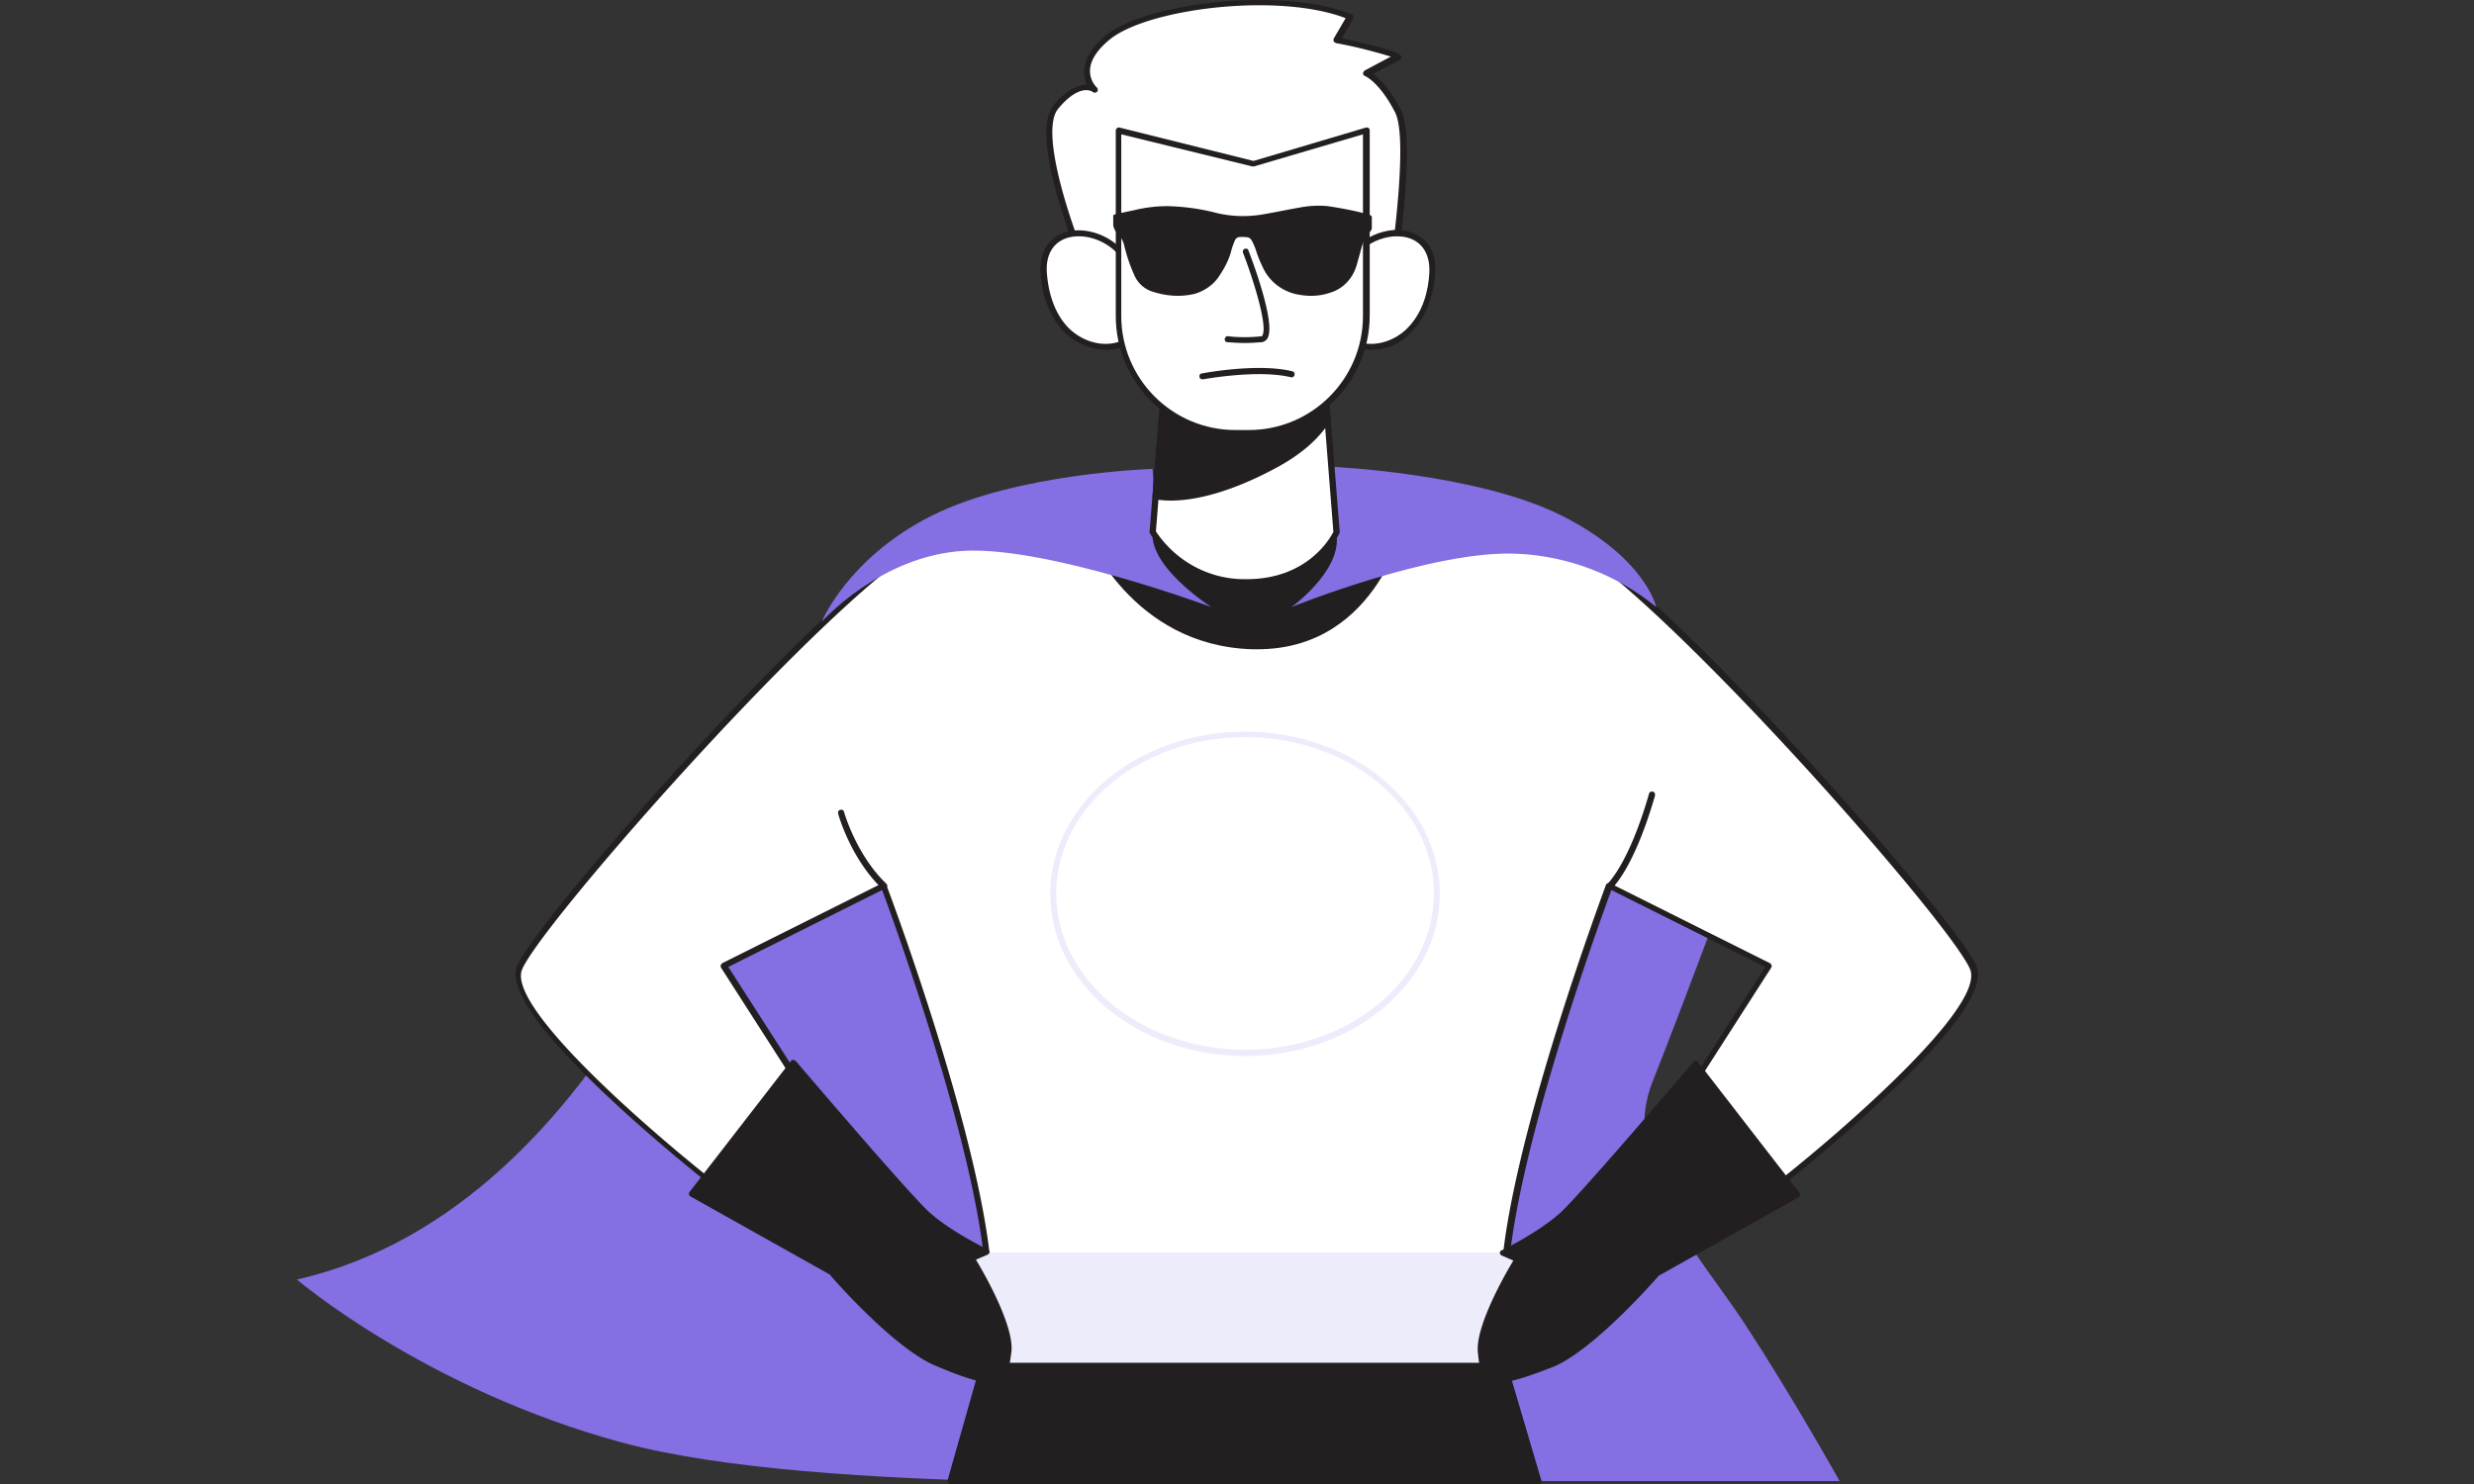 <svg xmlns="http://www.w3.org/2000/svg" fill="none" viewBox="0 0 500 300"><rect x="0" y="0" width="500" height="300" fill="#333333" stroke="none"/><path fill="#866FE3" d="M150.607 153.543S125.244 243.808 60 258.668c0 0 26.046 22.203 65.756 32.963 39.71 10.76 124.509 7.771 154.911 7.771h91.119s-9.735-17.421-19.214-31.853c-9.48-14.432-25.62-31.17-18.532-49.018 7.088-17.848 18.532-48.933 18.532-48.933s-58.583-30.145-98.293-36.208c-39.71-6.064-103.672 20.153-103.672 20.153Z"/><path fill="#231F20" d="m200.052 271.306-7.942 28.096h118.873l-9.394-31.853-101.537 3.757Z"/><path fill="#231F20" d="M310.983 300H192.11a.584.584 0 0 1-.598-.598v-.171l7.942-28.01c.085-.256.256-.427.512-.427l101.538-3.843c.256 0 .512.171.598.427l9.393 31.853c.086.171 0 .342-.085.513 0 .171-.171.256-.427.256Zm-118.105-1.196h117.336l-9.052-30.657-100.683 3.757-7.601 26.9Z"/><path fill="#fff" d="M398.772 195.731c-4.014-9.906-65.073-78.566-83.007-87.106-17.933-8.539-61.4-2.391-61.4-2.391h-4.953s-43.382-6.148-61.401 2.391c-18.019 8.54-78.993 77.2-83.007 87.106-4.013 9.906 39.454 43.979 39.454 43.979l19.641-16.567-17.848-27.839 32.281-16.14s19.299 51.153 21.093 78.053h104.441c1.793-26.9 21.093-78.139 21.093-78.139l32.28 16.14-17.848 27.84 19.642 16.567c0 .085 43.552-34.073 39.539-43.894Z"/><path fill="#231F20" d="M304.066 257.813H199.71a.584.584 0 0 1-.598-.598c-1.708-24.936-18.616-71.306-20.837-77.284l-31.084 15.542 17.506 27.242c.171.256.086.598-.085.768l-19.642 16.568a.642.642 0 0 1-.768 0c-.086-.086-11.016-8.626-21.349-18.361-14.006-13.151-20.154-22.032-18.361-26.388 3.928-9.564 64.817-78.565 83.348-87.361 17.933-8.54 59.949-2.648 61.742-2.477h4.868c1.708-.256 43.723-6.063 61.657 2.477 18.531 8.796 79.42 77.882 83.348 87.361 1.793 4.356-4.355 13.237-18.361 26.388-10.247 9.65-21.178 18.275-21.349 18.361a.644.644 0 0 1-.769 0l-19.641-16.568c-.256-.17-.256-.512-.085-.768l17.506-27.242-31.085-15.542c-2.22 5.978-19.129 52.348-20.837 77.284-.17.342-.427.598-.768.598Zm-103.758-1.195h103.16c2.05-26.9 20.922-77.2 21.093-77.712a.671.671 0 0 1 .342-.342.546.546 0 0 1 .512 0l32.28 16.141c.171.085.257.256.342.427.085.17 0 .341-.085.512l-17.592 27.413 18.873 15.883c12.297-9.649 42.015-35.269 38.941-42.954-3.843-9.48-64.304-78.054-82.75-86.764-17.592-8.369-60.547-2.391-60.974-2.306h-5.038c-.513-.085-43.553-6.063-61.145 2.306-18.361 8.71-78.822 77.284-82.75 86.764-3.16 7.685 26.644 33.305 38.941 42.954l18.873-15.883-17.592-27.413c-.085-.171-.085-.342-.085-.512.085-.171.17-.342.341-.427l32.28-16.141a.548.548 0 0 1 .513 0 .666.666 0 0 1 .341.342c.257.512 19.129 50.812 21.179 77.712Z"/><path fill="#231F20" d="M219.949 107.257s8.711 22.716 33.22 23.314c25.534.683 30.572-26.473 30.572-26.473l-63.792 3.159Z"/><path fill="#231F20" d="M254.108 131.255h-.939c-24.594-.683-33.647-23.484-33.732-23.74-.171-.257 0-.684.256-.769.086 0 .171-.085.256-.085l63.707-3.16c.171 0 .341.085.512.171.086.171.171.341.171.512-.171.342-5.38 27.071-30.231 27.071Zm-33.305-23.399c1.794 3.929 11.102 21.606 32.281 22.204 22.374.597 28.693-21.008 29.803-25.278l-62.084 3.074Z"/><path fill="#866FE3" d="M166.064 125.704s11.87-13.407 28.779-14.347c16.908-.939 49.957 11.358 49.957 11.358s-12.468-7.942-11.87-15.115c.341-4.27.341-8.54 0-12.81 0 0-27.413.854-44.492 9.394-17.08 8.54-22.374 21.52-22.374 21.52Zm168.66-2.989c-7.857-6.49-17.678-10.247-27.84-10.76-16.994-.939-45.858 10.76-45.858 10.76s9.735-7.002 9.137-14.176c-.598-7.173-1.025-14.176-1.025-14.176s29.292 1.281 46.371 9.821c17.08 8.54 19.215 18.531 19.215 18.531Z"/><path fill="#EDECFB" d="M197.234 253.202H306.03v22.289H197.234v-22.289Z"/><path fill="#231F20" d="m160.342 214.944-20.581 26.474 28.267 15.798s12.724 14.688 21.008 18.275c13.663 5.807 14.005 3.672 14.602-2.049.598-5.722-7.429-18.873-7.429-18.873l2.989-1.367s-7.686-3.672-12.041-7.771-26.815-30.487-26.815-30.487Z"/><path fill="#231F20" d="M200.137 279.504c-2.22 0-5.636-1.11-11.272-3.501-8.113-3.501-20.069-16.994-21.179-18.36l-28.181-15.799c-.256-.171-.342-.512-.171-.854l20.496-26.473a.468.468 0 0 1 .427-.256c.17 0 .341.085.512.171.256.256 22.545 26.473 26.9 30.486 4.355 4.014 11.87 7.601 11.956 7.686.171.086.341.342.341.513 0 .256-.17.427-.341.512l-2.391 1.025c1.622 2.647 7.771 13.407 7.173 18.616-.342 2.562-.512 4.612-2.135 5.551-.683.598-1.452.683-2.135.683Zm-59.436-38.258 27.668 15.457c.086 0 .086.086.171.086.086.17 12.724 14.603 20.837 18.104 7.088 2.989 10.76 3.928 12.297 3.074 1.025-.598 1.281-2.135 1.537-4.697.684-5.465-7.258-18.36-7.344-18.445-.085-.171-.085-.342-.085-.513a.662.662 0 0 1 .342-.341l1.878-.854c-2.305-1.196-7.686-4.1-11.101-7.259-4.014-3.758-23.143-26.046-26.474-29.975l-19.726 25.363Zm201.964-26.302 20.496 26.473-28.267 15.799s-12.638 14.688-21.007 18.275c-13.664 5.807-14.006 3.672-14.603-2.05-.598-5.721 7.429-18.873 7.429-18.873l-2.989-1.366s7.686-3.672 12.041-7.771c4.356-4.099 26.9-30.487 26.9-30.487Z"/><path fill="#231F20" d="M302.87 279.505c-.683 0-1.451-.171-2.049-.513-1.623-.939-1.879-2.989-2.135-5.55-.598-5.21 5.551-15.97 7.173-18.617l-2.391-1.025c-.171-.085-.342-.341-.342-.512 0-.256.086-.427.342-.513.085 0 7.686-3.757 11.956-7.685 4.27-3.929 26.644-30.231 26.9-30.487.085-.171.256-.256.427-.171a.47.47 0 0 1 .427.256l20.495 26.473c.086.171.171.342.086.513 0 .171-.171.341-.342.427l-28.181 15.798c-1.11 1.281-13.066 14.859-21.179 18.361-5.465 2.135-8.966 3.245-11.187 3.245Zm2.221-26.388 1.878.854a.664.664 0 0 1 .342.342c.085.17 0 .341-.085.512-.086.085-7.942 12.98-7.345 18.446.342 2.476.513 4.099 1.538 4.697 1.537.854 5.209 0 12.297-3.075 8.112-3.501 20.666-17.933 20.837-18.104.085-.085.085-.085.171-.085l27.668-15.457-19.641-25.363c-3.331 3.928-22.46 26.302-26.473 29.974-3.502 3.16-8.882 6.063-11.187 7.259Z"/><path fill="#fff" d="M218.583 51.92s-10.077-24.508-5.124-30.315c4.953-5.808 7.857-3.33 7.857-3.33s-4.953-4.27 2.476-10.505c7.43-6.234 35.013-10.077 49.104-4.27l-2.733 4.697s11.016 2.22 12.383 3.33l-6.405 3.417s3.074 1.11 6.405 7.6c3.33 6.49-1.879 38.514-1.879 38.514s-53.117 3.843-62.084-9.137Z"/><path fill="#231F20" d="M262.99 62.168c-16.397 0-39.198-1.622-44.919-9.906l-.086-.085c-.427-1.025-10.162-24.936-5.038-30.914 2.135-2.562 4.27-3.928 6.234-4.1h.512c-.427-.853-.598-1.707-.598-2.646 0-2.391 1.452-4.868 4.27-7.26 7.771-6.66 35.867-10.076 49.787-4.354.342.085.427.512.342.768v.086l-2.306 4.013c2.903.598 10.589 2.306 11.785 3.33.256.171.341.598.085.855l-.171.17-5.38 2.819c1.196.854 3.416 2.903 5.636 7.344 3.416 6.575-1.622 37.575-1.793 38.856 0 .256-.256.512-.598.512-.854 0-8.283.512-17.762.512ZM219.095 51.58c8.369 11.87 55.68 9.138 60.974 8.796.598-4.014 4.868-31.853 1.879-37.66-3.16-6.149-6.063-7.344-6.063-7.344-.342-.086-.513-.513-.342-.769.086-.17.171-.256.256-.342l5.295-2.818c-3.672-1.11-7.344-2.05-11.102-2.732-.171-.086-.341-.171-.427-.342a.733.733 0 0 1 0-.598l2.391-4.099c-13.834-5.295-40.393-1.879-47.822 4.44-2.562 2.136-3.843 4.27-3.843 6.235 0 1.28.512 2.476 1.366 3.33a.656.656 0 0 1 .086.854.657.657 0 0 1-.854.086c-.086-.086-2.562-1.965-7.003 3.33-3.843 4.526 2.477 22.887 5.209 29.633Z"/><path fill="#fff" d="M228.916 55.935c-1.622-10.333-18.787-12.895-17.933-.683.256 4.184 1.622 8.454 4.611 11.443 2.989 2.99 7.686 4.44 11.529 2.648"/><path fill="#231F20" d="M223.451 70.708a12.284 12.284 0 0 1-8.369-3.587c-3.502-3.586-4.526-8.369-4.783-11.785-.426-5.807 3.16-8.368 6.576-8.71 5.124-.598 11.614 3.074 12.554 9.308.085.342-.171.683-.513.683-.341.086-.683-.17-.683-.512-.854-5.55-6.661-8.796-11.187-8.284-3.758.427-5.807 3.245-5.466 7.43.257 3.245 1.196 7.771 4.356 11.016 2.989 2.99 7.429 4.1 10.845 2.562.342-.17.683 0 .769.256.171.342 0 .684-.256.769-1.196.598-2.477.94-3.843.854Z"/><path fill="#fff" d="M271.615 55.935c1.622-10.333 18.787-12.895 17.933-.683-.256 4.184-1.622 8.454-4.611 11.443-2.989 2.99-7.686 4.44-11.529 2.648"/><path fill="#231F20" d="M277.08 70.708c-1.281 0-2.647-.256-3.843-.768-.341-.171-.427-.513-.341-.769.085-.341.512-.427.768-.341h.086c3.416 1.537 7.856.427 10.76-2.562 3.245-3.33 4.184-7.857 4.355-11.017.256-4.184-1.793-7.002-5.551-7.43-4.611-.511-10.333 2.734-11.187 8.284 0 .342-.341.598-.683.513-.342 0-.598-.342-.512-.683v-.086c1.024-6.234 7.429-9.906 12.553-9.308 3.416.427 7.003 2.903 6.576 8.71-.257 3.416-1.281 8.284-4.783 11.785-1.964 2.391-5.038 3.672-8.198 3.672Z"/><path fill="#fff" d="M270.163 107.599s-4.611 10.077-18.19 10.077c-13.578 0-19.043-10.077-19.043-10.077l.598-7.258 1.366-16.738 1.281-15.713h30.828l1.025 12.81.342 4.184 1.793 22.715Z"/><path fill="#231F20" d="M251.973 118.275a22.66 22.66 0 0 1-19.556-10.419c-.085-.085-.085-.256-.085-.341l3.16-39.71c0-.342.256-.598.597-.598h30.914c.342 0 .598.256.598.598l3.16 39.71c0 .085 0 .17-.086.341 0 .086-4.953 10.419-18.702 10.419Zm-18.36-10.846c4.099 6.149 11.016 9.821 18.36 9.65 12.298 0 16.909-8.369 17.507-9.564l-3.074-38.942h-29.719l-3.074 38.856Z"/><path fill="#231F20" d="M268.37 84.884c-2.306 3.758-6.149 6.661-10.163 8.882-6.661 3.671-16.567 7.771-24.679 6.575l1.366-16.823c5.892.768 11.87.768 17.848.085 5.209-.427 10.589-.94 15.372-2.989l.256 4.27Z"/><path fill="#231F20" d="M236.602 101.195c-1.025 0-2.135-.086-3.16-.256-.341-.086-.512-.342-.512-.598l1.366-16.823c0-.342.342-.598.598-.513 5.892.769 11.785.769 17.677.086 4.868-.427 10.333-.854 15.201-2.904a.544.544 0 0 1 .512 0 .47.47 0 0 1 .257.427l.341 4.185c0 .085 0 .256-.085.341-2.135 3.416-5.551 6.49-10.333 9.138-4.783 2.647-13.749 6.917-21.862 6.917Zm-2.477-1.366c8.455 1.024 18.446-3.673 23.741-6.576 4.526-2.477 7.856-5.38 9.821-8.54l-.257-3.16c-4.782 1.88-10.077 2.306-14.773 2.733a73.571 73.571 0 0 1-17.336 0l-1.196 15.543Z"/><path fill="#fff" d="M252.486 87.531h-2.733c-13.066 0-23.655-10.589-23.655-23.655v-37.49l27.242 6.747 22.886-6.746v37.49c-.085 13.065-10.674 23.654-23.74 23.654Z"/><path fill="#231F20" d="M252.486 88.13h-2.733c-13.407 0-24.253-10.846-24.253-24.253v-37.49c0-.17.086-.341.256-.512.171-.086.342-.171.513-.086l27.071 6.747 22.715-6.747c.342-.085.684.086.769.427v37.66c-.085 13.408-10.931 24.253-24.338 24.253ZM226.61 27.155v36.72c0 12.725 10.333 23.058 23.058 23.058h2.732c12.725 0 23.058-10.333 23.058-23.057V27.156l-22.033 6.49h-.341l-26.474-6.49Z"/><path fill="#231F20" d="M224.988 45.602v-2.135c.171 0 .256-.086.427-.171l4.014-.854a28.246 28.246 0 0 1 6.575-.769c3.245.086 6.405.513 9.479 1.281 3.245.854 6.661.94 9.992.342 2.476-.427 4.867-.94 7.344-1.367a20.05 20.05 0 0 1 5.551-.256c2.818.427 5.551.94 8.283 1.708.427.086.683.427.598.769v1.879c0 .341-.171.683-.427.853-.512.342-.854.77-1.025 1.367-.17.341-.256.768-.427 1.11-.427 1.452-.768 2.818-1.195 4.27-.769 2.647-2.733 4.782-5.38 5.55-1.964.684-4.099.77-6.063.428-3.075-.427-5.807-2.306-7.259-5.039-.683-1.366-1.281-2.732-1.708-4.184-.256-.683-.513-1.281-.854-1.879a1.33 1.33 0 0 0-.683-.512c-.513-.086-1.025-.086-1.538-.086-.512 0-.939.257-1.11.684-.256.597-.512 1.28-.683 1.878-.427 1.794-1.281 3.502-2.306 5.039-1.11 1.878-2.903 3.16-4.953 3.843-2.989.768-6.148.512-9.052-.513-1.366-.512-2.476-1.537-3.159-2.818-.94-2.05-1.708-4.184-2.221-6.405-.171-.768-.598-1.537-1.11-2.135-.598-.512-.939-1.195-1.11-1.878Z"/><path fill="#231F20" d="M251.632 69.341c-1.196 0-2.391-.085-3.587-.17-.341 0-.598-.342-.512-.684.085-.341.341-.598.683-.512 2.22.256 4.441.256 6.746 0 .086 0 .171 0 .171-.171 1.11-1.879-1.793-11.187-3.928-16.738-.086-.342.085-.683.341-.769.342-.085.684 0 .769.342.598 1.537 5.636 14.774 3.843 17.763a1.676 1.676 0 0 1-1.11.768c-1.196.086-2.306.171-3.416.171Zm-8.625 7.344a.584.584 0 0 1-.598-.598c0-.341.171-.597.512-.597.427-.086 11.358-2.135 18.275-.427.342.085.513.427.427.768-.085.342-.427.513-.768.427-6.661-1.622-17.678.427-17.763.427h-.085Zm-64.39 103.075a.648.648 0 0 1-.427-.171c-6.234-6.063-8.71-14.688-8.796-15.115-.085-.342.086-.683.427-.769.342-.085.683.086.769.427 0 .086 2.476 8.711 8.539 14.518.257.256.257.598 0 .854-.17.171-.341.256-.512.256Zm146.542 0a.648.648 0 0 1-.427-.171.657.657 0 0 1 .085-.854c.086-.085 4.356-4.014 8.455-18.275.085-.342.427-.512.768-.427.342.085.513.427.427.769v.085c-4.27 14.774-8.625 18.702-8.881 18.873-.171-.085-.342 0-.427 0Z"/><path fill="#EDECFB" d="M251.632 213.492c-21.691 0-39.368-14.688-39.368-32.792s17.677-32.793 39.368-32.793c21.691 0 39.368 14.689 39.368 32.793s-17.677 32.792-39.368 32.792Zm0-64.475c-21.008 0-38.173 14.176-38.173 31.597 0 17.422 17.165 31.597 38.173 31.597 21.008 0 38.172-14.175 38.172-31.597 0-17.421-17.079-31.597-38.172-31.597Z"/></svg>